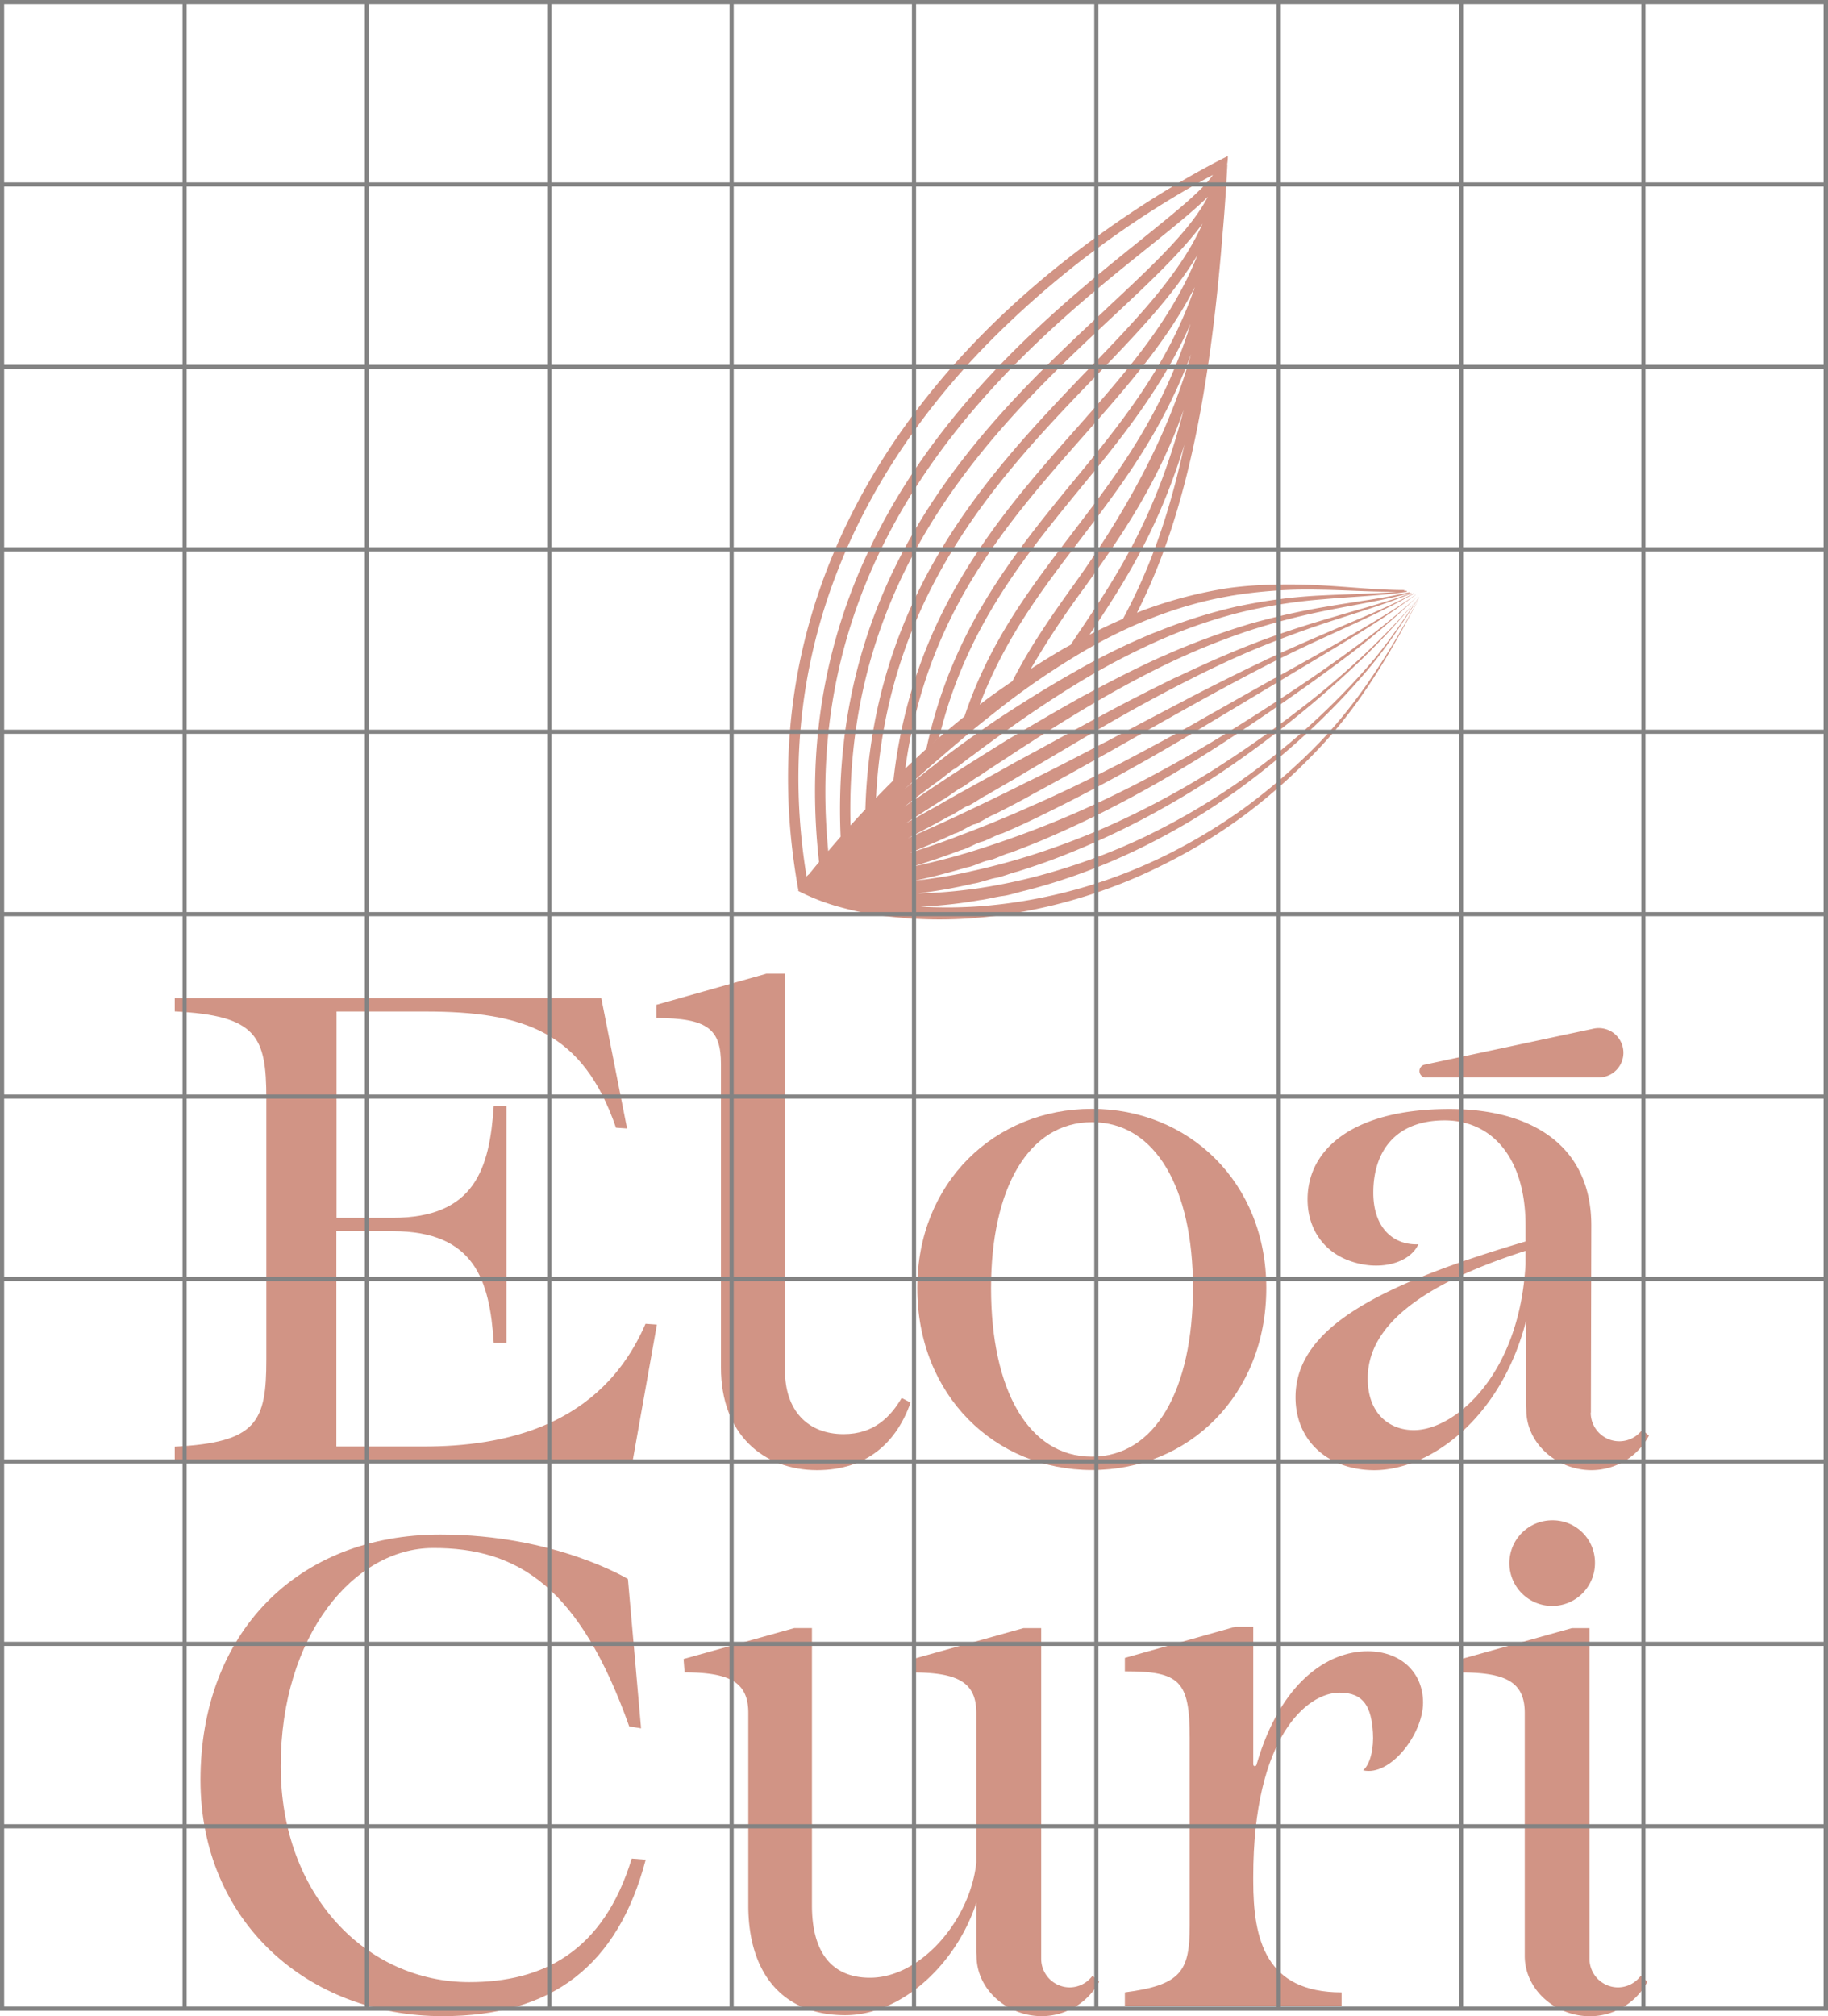 <svg xmlns="http://www.w3.org/2000/svg" viewBox="0 0 440.84 486.04"><defs><style>.cls-1{fill:#d19485;}.cls-2{fill:none;stroke:#838383;stroke-miterlimit:10;}</style></defs><title>grade eloa vertical</title><g id="Camada_2" data-name="Camada 2"><g id="Camada_1-2" data-name="Camada 1"><path class="cls-1" d="M342,143.53l-.15.15.09-.08S342,143.53,342,143.53Z"></path><path class="cls-1" d="M192.58,214.57h0l-.12.18a51.64,51.64,0,0,0,10.94,4.14A72.16,72.16,0,0,0,214.8,221a106.54,106.54,0,0,0,23,.06A125.38,125.38,0,0,0,281.44,208a129.22,129.22,0,0,0,19.35-12,141.27,141.27,0,0,0,16.94-15.21c10.51-11,17.6-23.45,24.64-36.8-7.29,13.23-14.69,25.43-25.32,36.18a143.69,143.69,0,0,1-17.12,14.72,134.22,134.22,0,0,1-19.35,11.56,122.67,122.67,0,0,1-43.09,11.93,108.64,108.64,0,0,1-15.52.18A110.23,110.23,0,0,0,236.25,217c1.73-.19,3.9-.8,5.56-1s3.78-.93,5.44-1.3c3.65-.93,7.24-2,10.76-3.21a148.53,148.53,0,0,0,20.71-8.91A157.7,157.7,0,0,0,298,190.77a184.85,184.85,0,0,0,17.31-14.16A169.3,169.3,0,0,0,330.22,161c4.52-5.38,8.28-11.35,12.15-17.21l-.1.15a183.1,183.1,0,0,1-14,14.52c-4.94,4.58-10.14,9-15.76,13.23-.19.13-.37.31-.56.44-5.5,4.2-11.31,8.28-17.31,12.17-.32.19-.63.4-.93.62a204.58,204.58,0,0,1-18.36,10.39c-.43.25-.93.43-1.36.68a176.07,176.07,0,0,1-20.71,8.65A161.2,161.2,0,0,1,234.33,210c-.74.19-1.48.31-2.22.5-3.83.8-7.61,1.36-11.44,1.79,4.21-.87,8.41-2,12.55-3.21,1.3-.13,3.9-1.49,5.19-1.67s3.84-1.55,5.14-1.8c3.4-1.29,6.8-2.59,10.13-4.08,6.68-2.9,13.36-6.18,19.85-9.7s12.92-7.3,19.1-11.25,12.18-8,18-12.06,11.25-8,16.45-12a191.35,191.35,0,0,0,14.81-12.78A176.87,176.87,0,0,1,326.76,156c-5.2,3.84-10.7,7.67-16.45,11.44l-.55.37q-8.53,5.65-17.62,11.13l-.93.55c-5.93,3.53-12.12,6.93-18.3,10.08-.43.25-.93.43-1.36.68-6.68,3.34-13.48,6.43-20.34,9.09-6.12,2.41-12.24,4.51-18.36,6.37-.74.18-1.42.43-2.16.62-3.59,1-7.11,1.85-10.64,2.59,3.9-1.17,7.85-2.53,11.75-4,1-.12,3.89-1.79,4.95-2s3.89-1.85,4.94-2c3.28-1.42,6.55-2.9,9.77-4.51,6.49-3.15,13-6.55,19.41-10.07s12.8-7.24,19-10.95,12.37-7.42,18.36-11,11.69-7,17.19-10.33,10.88-6.8,16-10.69h-.06c-5.19,3.71-10.57,6.86-16.2,10.14-5.44,3.15-11.19,6.37-17.12,9.64a1.9,1.9,0,0,1-.62.31c-5.87,3.28-11.87,6.68-18,10.14l-.93.56c-6,3.33-12.12,6.61-18.24,9.83-.43.24-.86.43-1.36.68-6.61,3.4-13.23,6.61-19.9,9.52q-8.91,4-17.75,7.29c-.68.25-1.36.56-2.1.8-3.27,1.24-6.55,2.29-9.76,3.34,3.64-1.48,7.23-3,10.88-4.7.86-.06,3.89-2.1,4.76-2.22s3.89-2.16,4.76-2.35c3.15-1.61,6.3-3.21,9.45-5,6.31-3.4,12.62-6.92,19-10.51s12.68-7.17,19-10.69,12.55-6.86,18.67-10,12.12-5.88,17.93-8.53,11.56-5.32,17.06-8.47v-.07s-.06-.06-.06,0c-5.56,3-11.25,5.32-17.18,7.85-5.75,2.48-11.69,5-17.81,7.86a2.57,2.57,0,0,0-.62.31c-6.06,2.84-12.18,5.93-18.3,9.08-.3.19-.61.31-.92.5-6.06,3.15-12.12,6.37-18.24,9.58a12.34,12.34,0,0,1-1.3.68c-6.49,3.4-13,6.8-19.53,9.95-5.75,2.91-11.5,5.63-17.13,8.29-.68.31-1.36.62-2,.92-3,1.36-5.93,2.66-8.9,4,3.34-1.73,6.62-3.46,9.95-5.32.62-.06,4-2.47,4.58-2.53s4-2.47,4.57-2.6c3-1.79,6.12-3.52,9.15-5.37,6.12-3.59,12.31-7.3,18.49-10.89s12.55-7.11,18.92-10.38,12.67-6.31,19-8.9,12.61-4.83,18.73-6.8,12.18-3.84,18.11-6.25V143c0-.06,0-.06-.06-.06-5.94,2.22-12,3.77-18.18,5.62-6,1.73-12.24,3.71-18.54,6.06-.19.06-.44.19-.62.25-6.18,2.35-12.43,5.13-18.67,8.1-.31.12-.62.31-1,.43-6.12,3-12.18,6.06-18.18,9.34a14.37,14.37,0,0,1-1.29.68c-6.43,3.46-12.8,7-19.11,10.38-5.56,3.16-11.19,6.18-16.56,9.21l-1.92,1.12-7.91,4.39c3-1.92,5.93-3.84,9-5.75.43-.07,4-2.79,4.39-2.85s4-2.78,4.39-2.84c2.9-2,5.87-3.83,8.78-5.81,5.93-3.84,11.93-7.67,18-11.25s12.43-7.05,18.85-10.14A169.59,169.59,0,0,1,301.29,152a164.94,164.94,0,0,1,19.47-5c6.43-1.3,12.86-2.29,19.17-4v-.25c-6.31,1.48-12.68,2.23-19.17,3.34a176,176,0,0,0-19.23,4.26l-.61.19a176.85,176.85,0,0,0-19.05,7c-.3.12-.61.31-1,.43-6.12,2.72-12.18,5.81-18.12,9a14.55,14.55,0,0,1-1.3.68c-6.36,3.52-12.55,7.17-18.73,10.82-5.44,3.4-10.82,6.73-16,10.2-.62.43-1.23.8-1.85,1.23l-6.8,4.58c2.59-2,5.19-4,7.85-5.94.18,0,3.95-3.15,4.2-3.15s4-3.09,4.21-3.09c2.78-2.17,5.62-4.14,8.47-6.25,5.68-4.08,11.56-8,17.61-11.68a169.56,169.56,0,0,1,18.74-9.83,122.41,122.41,0,0,1,19.72-6.86,126.75,126.75,0,0,1,20.21-3.22c6.74-.61,13.48-.8,20.16-1.79v-.25a1.51,1.51,0,0,0-.56.07v-.25c-7.05,0-14.09-.87-21.14-1.18-3.46-.18-7-.24-10.51-.12a92.39,92.39,0,0,0-10.64.8h0a104.28,104.28,0,0,0-20.71,5.38c-1.08.41-2.14.86-3.2,1.3.57-.23,1.13-.48,1.7-.7C283,130.29,291,105,294.81,56.63c.5-5.38.87-11,1.18-17h-.06a10.88,10.88,0,0,0,.18-2c-.31.13-32.95,15.71-60.77,44.58-25.7,26.65-53.92,71.33-42.8,132.4ZM234.77,213c1.48-.18,3.89-1.11,5.38-1.36s3.83-1.23,5.25-1.54c3.52-1.12,7-2.29,10.45-3.65a196.11,196.11,0,0,0,20.28-9.27,215.83,215.83,0,0,0,19.16-11.5c6.12-4.15,12.06-8.6,17.62-13.11s10.76-9.09,15.7-13.85a180.66,180.66,0,0,0,13.66-14.83c-4,5.77-7.85,11.62-12.48,16.87a174,174,0,0,1-15,15.09c-.18.18-.37.31-.55.49a176.56,176.56,0,0,1-16.94,13.17c-.31.19-.62.43-.93.62A164.29,164.29,0,0,1,278,200.78c-.43.25-.93.43-1.36.68a146.57,146.57,0,0,1-21.14,8.22,133.77,133.77,0,0,1-19.54,4.45c-.8.13-1.54.25-2.35.31a112.67,112.67,0,0,1-12.18.93A126.14,126.14,0,0,0,234.77,213Zm62-69.36a113.13,113.13,0,0,1,21-1.49c6.43.07,12.79.56,19.22.5-5.87.49-11.74.56-17.68.86A123.56,123.56,0,0,0,299.31,146c-.24.06-.43.06-.68.12a127.27,127.27,0,0,0-19.35,6.06l-1,.37a160.89,160.89,0,0,0-18.06,8.78l-1.29.74c-6.25,3.52-12.37,7.36-18.3,11.25-5.26,3.59-10.45,7.24-15.34,11.13l-1.73,1.36c-1.85,1.48-3.71,3-5.56,4.51,2.23-1.91,4.39-3.89,6.61-5.81l4-3.46,4-3.4c2.66-2.29,5.44-4.45,8.16-6.61A181.56,181.56,0,0,1,258,159C269.83,151.63,282.93,146,296.72,143.66ZM258.2,155.44c-.58.32-1.16.62-1.73.95-2.69,1.56-5.32,3.2-7.92,4.89a214.86,214.86,0,0,1,12.84-19.45c7.61-10.69,15.52-21.69,21.95-37.4.74-1.79,1.42-3.71,2.1-5.56-6.67,25.9-16.26,40.18-25.1,53.35C259.61,153.3,258.9,154.37,258.2,155.44Zm12.61-6.26c-2.73,1.18-5.42,2.46-8.07,3.82l0,0c7.93-11.83,16.35-24.62,22.88-45.78C281.5,126.44,276.26,139.06,270.81,149.18Zm-11.46-8.77c-5.5,7.68-10.76,15.08-15.19,23.78-1.87,1.28-3.72,2.57-5.55,3.89-.79.58-1.57,1.19-2.35,1.79,6-15.8,14.83-27.48,24.14-39.66,9.83-12.92,19.91-26.09,26.83-44.82C282.72,101.28,274.56,119.08,259.35,140.41Zm-.84-24c-14.31,17.51-29,35.56-35.12,64.15,1-.94,2.05-1.87,3.09-2.78,6.31-26.14,20.3-43.27,33.86-59.83,9.83-12,19.85-24.23,26.77-39.87-6.8,22-17.87,36.47-28.68,50.63-10.13,13.31-19.78,25.91-25.84,44-3.57,2.87-7.06,5.84-10.43,8.94-1.29,1.2-2.57,2.42-3.84,3.64,5-37.14,24.36-59.08,43.1-80.33,10.2-11.56,20.09-22.75,26.71-35.73C281.63,88.24,270.32,102.08,258.51,116.43Zm1.05-13.11c-18.64,21.09-39.64,44.89-44.1,84.8-1.42,1.4-2.81,2.82-4.2,4.26,2.42-49.13,30.19-78,52.63-101.3,9.89-10.26,19-19.72,24.91-29.61C282.62,77.17,271.31,90,259.56,103.32Zm2.54-13.91C239,113.52,210.23,143.34,208.69,195.1q-1.81,1.92-3.58,3.88C203.5,137,241,101.9,268.53,76.18,277.31,68,285,60.72,290,53.92,284.66,66,274,77.11,262.1,89.41Zm4.76-15c-28.29,26.38-66.93,62.53-64.14,127.32-1.1,1.26-2.19,2.52-3.27,3.8l.29-.34c-7.51-77.63,47.39-121.65,77.13-145.5,6.06-4.88,11.07-8.9,14.41-12.24C287.14,55.44,277.86,64.09,266.86,74.36ZM237.05,84a227.83,227.83,0,0,1,55.46-41.85c-2.54,3.77-9.21,9.09-17.25,15.58-30.35,24.42-86.78,69.63-77.74,150.07l.12-.14c-.71.86-1.42,1.71-2.12,2.58-.07.06-.13.06-.13.12a.31.31,0,0,0-.06.13.06.06,0,0,0-.06.06c0,.06-.06.06-.06.12h-.06c0,.06-.07.06-.13.13H195c0,.06-.06.06-.12.12l-.13.12-.12.13-.12.12h0C184.94,152.75,212.22,109.81,237.05,84Z"></path><path class="cls-1" d="M343.86,259.73h41.53A5.95,5.95,0,1,0,384.15,248l-40.62,8.66a1.57,1.57,0,0,0,.33,3.1Z"></path><path class="cls-1" d="M263.3,267.3c-23.38,0-42.09,17.73-42.09,43.21,0,25.8,18.71,43.86,42.09,43.86s42.08-18.06,42.08-43.86C305.38,285,286.68,267.3,263.3,267.3Zm0,83.85C248,351.15,239,335,239,310.51c0-24,9-40,24.35-40s24.35,16,24.35,40C287.65,335,278.62,351.15,263.3,351.15Z"></path><path class="cls-1" d="M102.12,348.7h-21V296.79H94.71c19.83,0,23.39,11.93,24.36,26.93h3.06V266.64h-3.06c-1,15-4.53,26.93-24.36,26.93H81.16V243.85h21.45c23.83,0,38,4.92,45.94,28l2.67.18L145,240.59l-102.86,0v3.23c19.83,1,22.09,6,22.09,21v62.92c0,15-2.26,20-22.09,21v3.22l110.43.21,5.85-32.86-2.75-.19C144.91,344,121.43,348.7,102.12,348.7Z"></path><path class="cls-1" d="M383.66,340.54c0-.11.1-45.14.1-45.14,0-18.87-13.93-28.06-34.24-28.06-22.9,0-34.19,9.5-34.19,21.77,0,7,3.74,12.33,9.66,14.65,7.49,2.93,15,.76,17.05-3.8-6.08.22-10.86-4-10.86-12.46,0-9.84,5.27-17.42,17.21-17.42,11.28,0,19.51,8.87,19.51,25.32v3.87c-34.83,10.32-55.47,20.64-55.47,37.57,0,10.64,8.06,17.57,19,17.57,13.22,0,30.47-12.25,36.6-36,0,0,0,20.42,0,20.45,0,.22.05,1,.05,1,0,8.13,7.42,14.54,15.71,14.54a15.73,15.73,0,0,0,13.86-8.31l-1.61-1.43a6.89,6.89,0,0,1-12.42-4.11ZM367.9,304.75c-1.45,26.77-17.09,40-26.93,40-6.13,0-11.13-4.19-11.13-12.42,0-8.7,5.81-20.48,38.06-30.8Z"></path><path class="cls-1" d="M329.8,398.05c-9.52,0-20.95,7.32-26.75,27.25-.11.64-.82.57-.82,0V392.14h-4.31l-26.65,7.52v3.23c13.34,0,15.64,2.32,15.64,16.12v45.15c0,11-2,14.35-15.64,16.13v3.22h52.27v-3.22c-18.3,0-21.31-12.68-21.31-26.86v-1c0-33.84,13.06-44.4,20.8-44.4,6,0,7.66,3.62,8.06,9.57.26,3.82-.61,7.64-2.36,9.16,6.55,1.53,14.45-8.73,14.45-16.31C343.18,403.05,337.7,398.05,329.8,398.05Z"></path><path class="cls-1" d="M113.17,477.82C88.5,477.82,67.7,457,67.7,425.73c0-31.6,17.74-52.46,36.61-52.56,20.68-.11,35.53,9.53,47.43,43l2.86.47-3.17-36s-17.53-10.72-45.23-10.72c-34.62,0-57.85,23.87-57.85,59.18,0,34.18,26,56.92,58.37,56.92,26.44,0,42.27-12.18,49-37.73l-3.37-.26C145.46,470.55,130.86,477.82,113.17,477.82Z"></path><path class="cls-1" d="M374.32,366.49a10.32,10.32,0,1,0,10.32,10.32A10.18,10.18,0,0,0,374.32,366.49Z"></path><path class="cls-1" d="M390.22,479.09a6.9,6.9,0,0,1-6.9-6.9c0-.24,0-79.71,0-79.71h-4.25l-26.71,7.46v3.23c10.88,0,15.35,2.37,15.35,9.75v57.63c0,.22,0,.95,0,.95,0,8.15,7.42,14.54,15.71,14.54a15.74,15.74,0,0,0,13.87-8.31l-1.61-1.43A6.86,6.86,0,0,1,390.22,479.09Z"></path><path class="cls-1" d="M258,479.09a6.9,6.9,0,0,1-6.91-6.9c0-.23,0-79.71,0-79.71H246.8l-26.7,7.46v3.23c10.88,0,15.35,2.37,15.35,9.75V449c-1.45,13.77-13.31,27.76-25.64,27.76-9.35,0-14-6.29-14-17.41l0-66.89h-4.25l-26.71,7.46.25,3.23c10.88,0,15.36,2.37,15.36,9.75,0,3.37,0,46.45,0,46.45,0,16.28,8.23,26.44,23.38,26.44,13.57,0,26.8-12.32,31.61-27.11v11.85c0,.22.05.95.05.95,0,8.14,7.41,14.54,15.71,14.54a15.74,15.74,0,0,0,13.86-8.3l-1.61-1.44A6.85,6.85,0,0,1,258,479.09Z"></path><path class="cls-1" d="M173.87,256.54v73.18c0,16,10.19,24.68,23.19,24.68,12.17,0,19.24-6.91,22.53-16.29L217.45,337c-2.63,4.44-6.58,8.72-14,8.72-8.71,0-14.14-5.76-14.14-15.3V234.73H184.8l-26.51,7.49v3.19C170.74,245.41,173.87,248.15,173.87,256.54Z"></path><rect class="cls-2" x="0.5" y="0.5" width="439.84" height="483.72"></rect><line class="cls-2" x1="0.55" y1="440.25" x2="440.01" y2="440.25"></line><line class="cls-2" x1="0.55" y1="396.27" x2="440.01" y2="396.27"></line><line class="cls-2" x1="0.55" y1="352.3" x2="440.01" y2="352.3"></line><line class="cls-2" x1="0.55" y1="308.32" x2="440.01" y2="308.32"></line><line class="cls-2" x1="0.55" y1="264.35" x2="440.01" y2="264.35"></line><line class="cls-2" x1="0.55" y1="220.37" x2="440.01" y2="220.37"></line><line class="cls-2" x1="0.55" y1="176.4" x2="440.01" y2="176.4"></line><line class="cls-2" x1="0.55" y1="132.42" x2="440.01" y2="132.42"></line><line class="cls-2" x1="0.55" y1="88.45" x2="440.01" y2="88.45"></line><line class="cls-2" x1="0.55" y1="44.47" x2="440.01" y2="44.47"></line><line class="cls-2" x1="440.29" y1="0.5" x2="440.29" y2="484.22"></line><line class="cls-2" x1="396.32" y1="0.5" x2="396.32" y2="484.22"></line><line class="cls-2" x1="352.34" y1="0.5" x2="352.34" y2="484.22"></line><line class="cls-2" x1="308.37" y1="0.5" x2="308.37" y2="484.22"></line><line class="cls-2" x1="264.39" y1="0.5" x2="264.39" y2="484.22"></line><line class="cls-2" x1="220.42" y1="0.5" x2="220.42" y2="484.22"></line><line class="cls-2" x1="176.44" y1="0.5" x2="176.44" y2="484.22"></line><line class="cls-2" x1="132.47" y1="0.5" x2="132.47" y2="484.22"></line><line class="cls-2" x1="88.49" y1="0.5" x2="88.49" y2="484.22"></line><line class="cls-2" x1="44.52" y1="0.5" x2="44.52" y2="484.22"></line></g></g></svg>